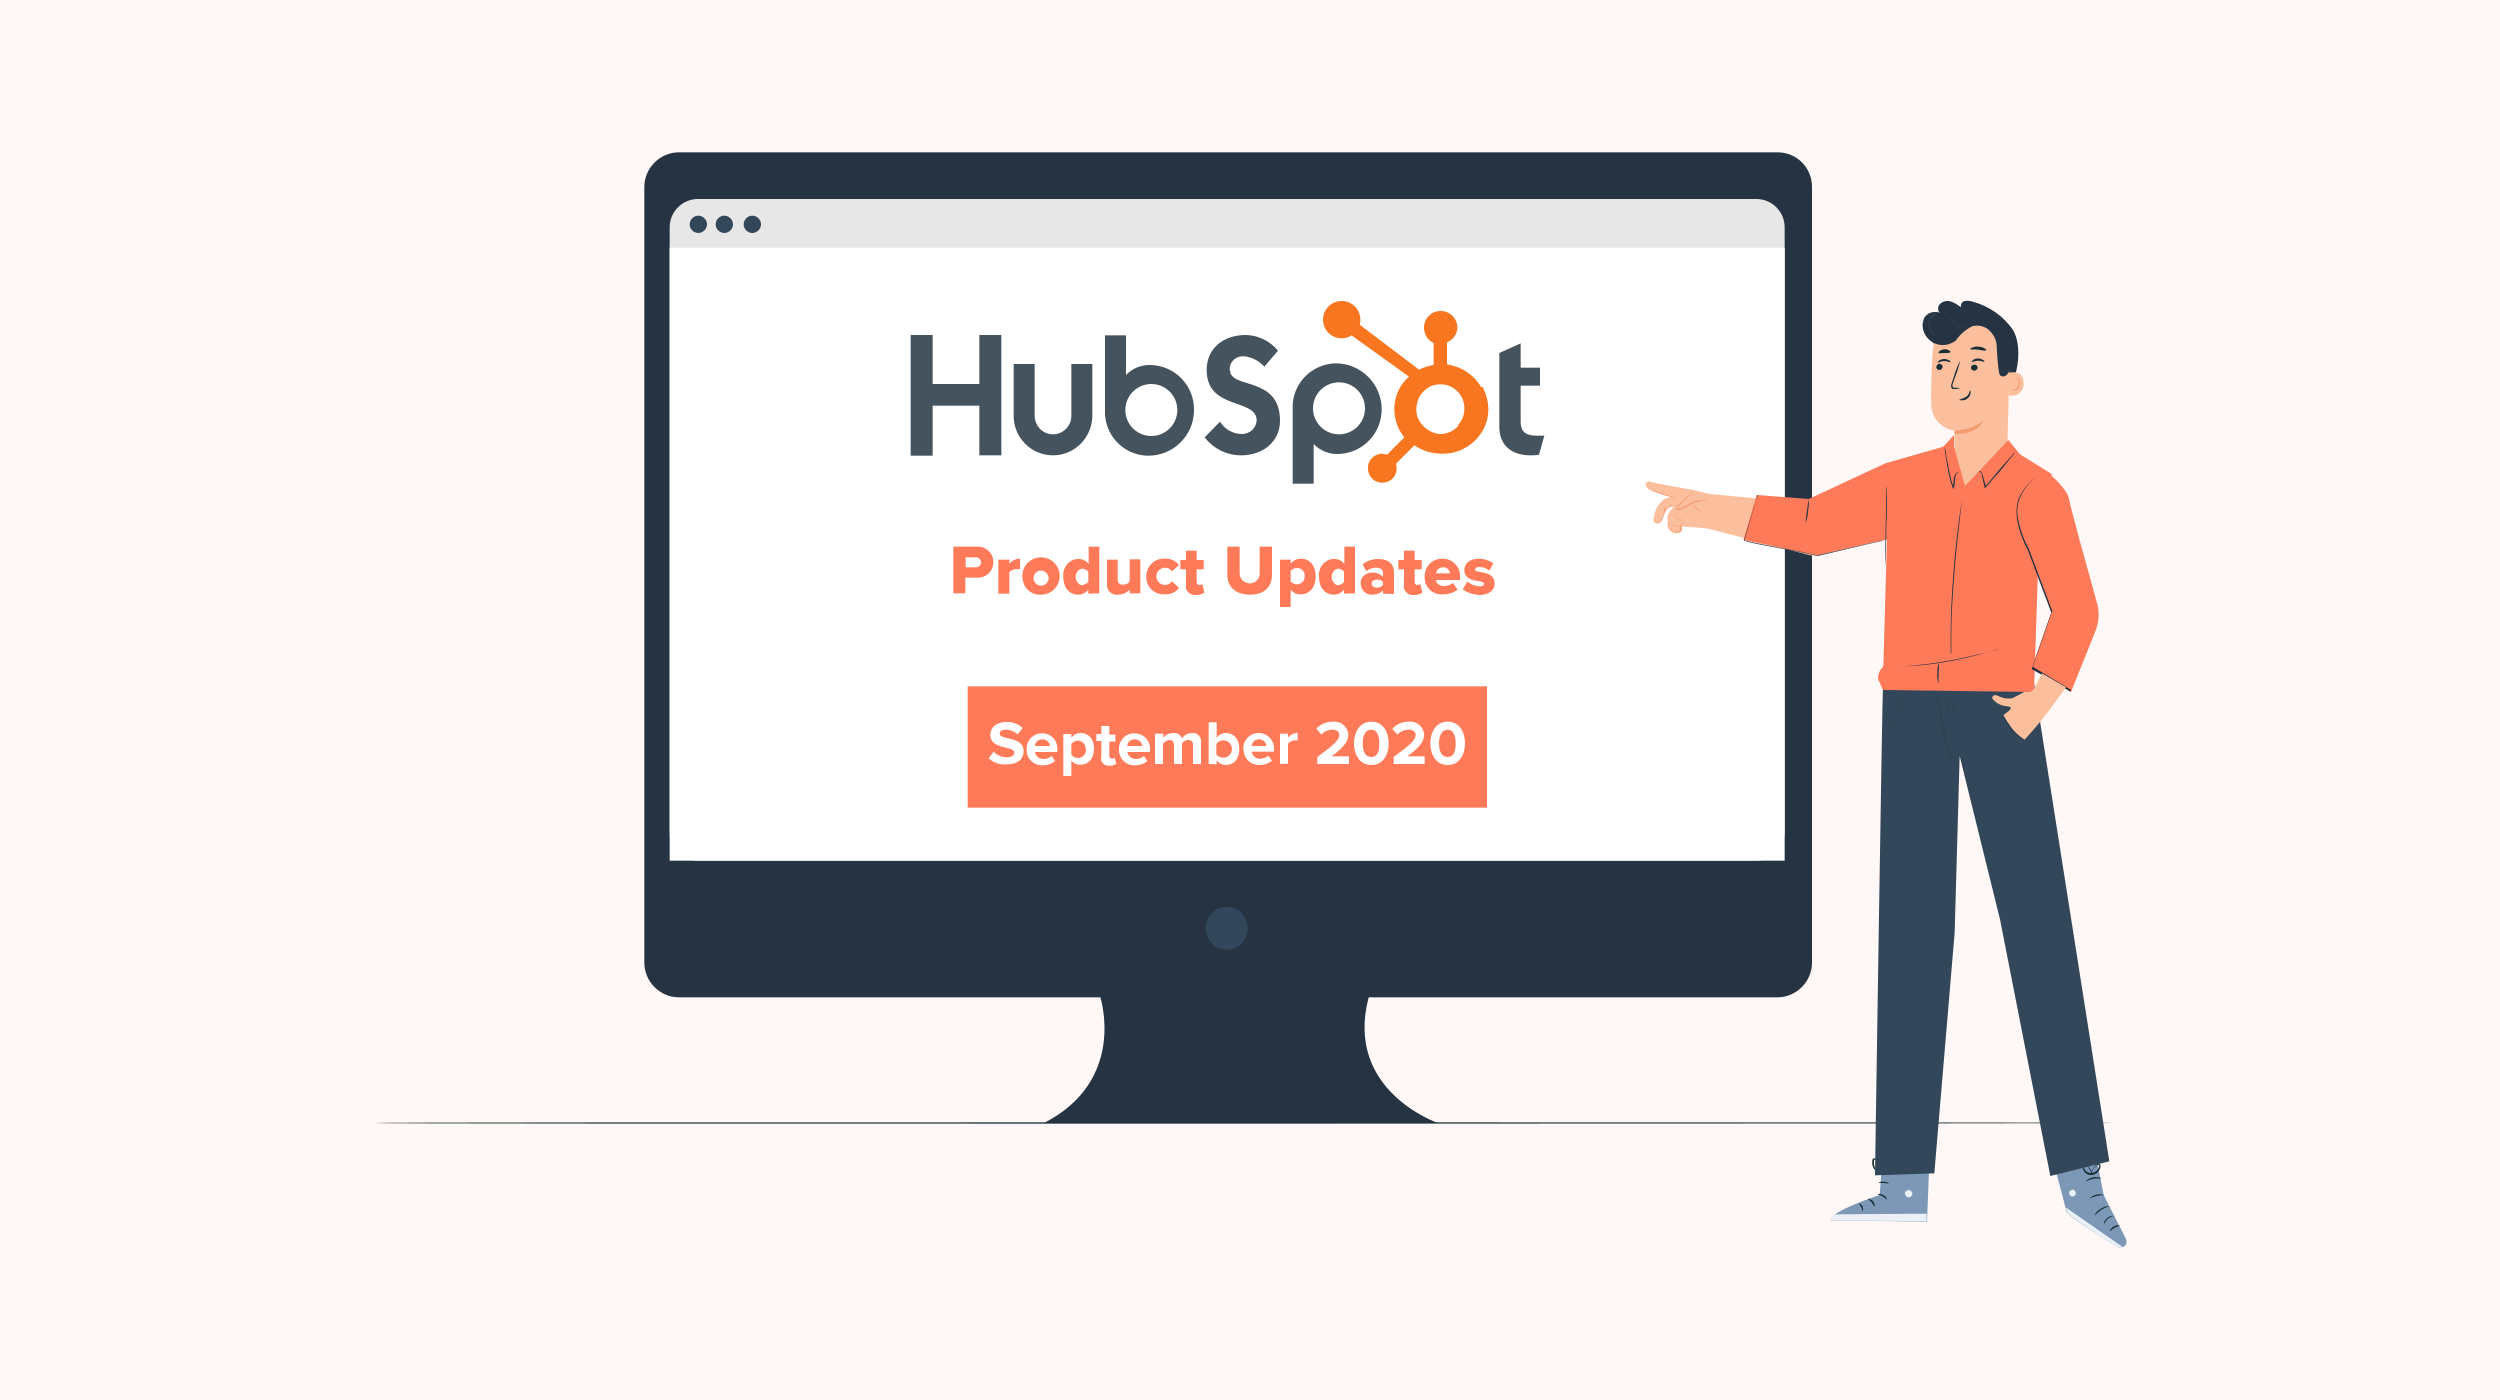 <?xml version="1.0" encoding="utf-8"?>
<!-- Generator: Adobe Illustrator 23.0.1, SVG Export Plug-In . SVG Version: 6.00 Build 0)  -->
<svg version="1.1" id="Layer_1" xmlns="http://www.w3.org/2000/svg" xmlns:xlink="http://www.w3.org/1999/xlink" x="0px" y="0px"
	 viewBox="0 0 750 420" style="enable-background:new 0 0 750 420;" xml:space="preserve">
<style type="text/css">
	.st0{fill:#FFF8F6;}
	.st1{fill:#192E35;}
	.st2{fill:#253342;}
	.st3{fill:#33475B;}
	.st4{fill:#E7E7E7;}
	.st5{fill:#FFFFFF;}
	.st6{fill:#FF7A59;}
	.st7{fill:#45535E;}
	.st8{fill:#F8761F;}
	.st9{fill:#7C98B6;}
	.st10{fill:#EAF0F6;}
	.st11{fill:#FBBF9E;}
	.st12{fill:#F7996E;}
	.st13{fill:#2D3E50;}
</style>
<rect x="0" y="0" class="st0" width="750" height="420"/>
<g>
	<path class="st1" d="M634.8,336.9c0,0.1-104.8,0.2-266.3,0.2s-256.5,0-256.5-0.2s94.9-0.2,256.5-0.2S634.8,336.7,634.8,336.9z"/>
	<path class="st2" d="M533.3,45.7H203.7c-5.7,0-10.4,4.7-10.4,10.4v232.7c0,5.7,4.7,10.4,10.4,10.4h126.4c0,0,8.1,24.9-16.9,37.7
		h118.2c0,0-28.2-9.6-20.8-37.7h122.6c5.7,0,10.4-4.7,10.4-10.4V56C543.6,50.3,539,45.7,533.3,45.7z"/>
	<path class="st3" d="M372.9,274.6c2.2,2.7,1.8,6.7-0.9,8.9c-2.3,1.9-5.7,1.9-8,0c-0.2-0.2-0.4-0.3-0.5-0.6c-2.5-2.5-2.4-6.5,0.1-9
		c2.5-2.5,6.5-2.4,9,0.1l0,0l0,0C372.6,274.2,372.8,274.4,372.9,274.6z"/>
	<path class="st4" d="M209.4,59.7h317.5c4.7,0,8.5,3.8,8.5,8.5v181.5c0,4.7-3.8,8.5-8.5,8.5H209.4c-4.7,0-8.5-3.8-8.5-8.5V68.2
		C200.9,63.5,204.7,59.7,209.4,59.7z"/>
	<rect x="200.9" y="74.3" class="st5" width="334.5" height="183.9"/>
	<path class="st3" d="M228.3,67.3c0,1.4-1.2,2.6-2.6,2.6s-2.6-1.2-2.6-2.6c0-1.4,1.2-2.6,2.6-2.6S228.3,65.9,228.3,67.3z"/>
	<path class="st3" d="M212.1,67.3c0,1.4-1.2,2.6-2.6,2.6s-2.6-1.2-2.6-2.6c0-1.4,1.2-2.6,2.6-2.6S212.1,65.9,212.1,67.3z"/>
	<path class="st3" d="M219.9,67.3c0,1.4-1.2,2.6-2.6,2.6s-2.6-1.2-2.6-2.6c0-1.4,1.2-2.6,2.6-2.6S219.9,65.9,219.9,67.3z"/>
	<rect x="290.3" y="205.9" class="st6" width="155.8" height="36.4"/>
	<path class="st7" d="M273.2,100.5h6.6v14.7h14v-14.7h6.6v36.1h-6.6v-14.9h-14v15h-6.6V100.5z M321.4,124.8c0,3-2.5,5.5-5.5,5.5
		c-3,0-5.4-2.4-5.5-5.5v-15.6h-6.3v15.6c0,6.5,5.3,11.8,11.8,11.8c6.5,0,11.7-5.3,11.8-11.8l0,0v-15.6h-6.3L321.4,124.8
		 M345.2,109.5c-2.8-0.1-5.5,1-7.4,3v-11.9h-6.3v22.2c-0.4,7.3,5.1,13.5,12.4,13.9c0,0,0,0,0,0h0.3c7.6,0.2,13.9-5.9,14-13.5
		c0,0,0,0,0,0l0,0C358.4,115.8,352.6,109.7,345.2,109.5L345.2,109.5z M345.4,130.8c-4.3,0-7.8-3.5-7.8-7.8s3.5-7.8,7.8-7.8
		c4.3,0,7.8,3.5,7.8,7.8S349.7,130.8,345.4,130.8L345.4,130.8L345.4,130.8z M368.9,111.1c-0.2-2.1,1.4-4,3.5-4.2c0,0,0,0,0.1,0
		c0.3,0,0.6,0,0.9,0c2.3,0.3,4.4,1.4,5.9,3.1l4.1-4.8c-2.4-2.9-5.9-4.6-9.6-4.7c-6.8,0-11.8,4-11.8,10.5c0,12.2,15,8.3,15,15.2
		c-0.2,2.3-2.1,4-4.4,4c-2.7,0-5.2-1.4-6.6-3.7l-4.6,4.7c2.6,3.4,6.6,5.4,10.9,5.4c6.5,0,11.7-4,11.7-10.4c0-13.6-15-9.3-15-15.2
		 M400.5,109c-7.3,0.3-13,6.4-12.7,13.6c0,0,0,0,0,0v22.5h6.3v-11.9c1.9,2,4.6,3.1,7.4,3c7.3-0.2,13.1-6.2,13-13.6
		c-0.1-7.6-6.4-13.7-14-13.6c0,0,0,0,0,0l0,0L400.5,109z M401.7,130.3c-4.3,0-7.8-3.5-7.8-7.8s3.5-7.8,7.8-7.8
		c4.3,0,7.8,3.5,7.8,7.8C409.5,126.8,406,130.3,401.7,130.3C401.7,130.3,401.6,130.3,401.7,130.3L401.7,130.3z M461,130.7
		c-3.7,0-4.8-1.6-4.8-4.1v-10.9h5.8v-5.4h-5.8V103l-6.4,2.9v22.2c0,5.7,3.9,8.5,9.3,8.5c0.9,0,1.7,0,2.6-0.2l1.6-5.7L461,130.7"/>
	<path class="st8" d="M444.3,116.1c-1.2-2.1-3-3.8-5-5c-1.6-0.9-3.4-1.5-5.2-1.8v-6.6c1.8-0.7,3.1-2.5,3.1-4.4c0-2.8-2.2-5-5-5
		c-2.8,0-5,2.2-5,5c0,0,0,0,0,0l0,0c0,2,1.1,3.8,2.9,4.6v6.6c-1.5,0.2-3,0.7-4.4,1.4l-17.8-13.5c0.2-0.5,0.2-1,0.2-1.5
		c0-3.1-2.5-5.6-5.6-5.6c-3.1,0-5.6,2.5-5.6,5.6c0,3.1,2.5,5.6,5.6,5.6c1,0,2.1-0.3,3-0.9l1.2,0.9l16,11.5c-0.9,0.8-1.6,1.6-2.3,2.6
		c-1.3,2-2,4.3-2.1,6.7v0.5c0,1.6,0.3,3.3,0.9,4.8c0.5,1.3,1.2,2.5,2.1,3.6l-5.2,5.2c-1.6-0.6-3.3-0.2-4.5,1c-0.8,0.8-1.3,1.9-1.2,3
		c-0.1,2.4,1.8,4.4,4.2,4.4c2.4,0.1,4.4-1.8,4.4-4.2l0,0c0-0.5-0.1-1-0.2-1.5l5.5-5.5c0.8,0.5,1.6,1,2.4,1.3
		c1.8,0.8,3.7,1.2,5.7,1.2h0.4c2.3,0,4.5-0.5,6.5-1.6c2.1-1.1,3.9-2.8,5.2-4.8c1.3-2,2-4.4,2-6.8l0,0c0-2.4-0.6-4.7-1.7-6.8
		L444.3,116.1z M437.6,127.6c-1.3,1.6-3.2,2.5-5.2,2.6h-0.2c-1.1,0-2.2-0.3-3.2-0.9c-1.2-0.6-2.2-1.5-2.9-2.6
		c-0.7-1-1.2-2.2-1.2-3.5v-0.4c0-1.2,0.3-2.4,0.8-3.5c0.6-1.2,1.5-2.2,2.6-2.9c1.1-0.8,2.4-1.1,3.7-1.1l0,0c2.5-0.1,4.8,1.2,6.1,3.2
		c0.7,1,1.1,2.2,1.2,3.5v0.8c0,1.8-0.7,3.4-1.9,4.7L437.6,127.6z"/>
	<path class="st6" d="M286,178.1V164h7c2.6-0.2,4.8,1.7,5,4.3c0.2,2.6-1.7,4.8-4.3,5c-0.2,0-0.5,0-0.7,0h-3.4v4.7H286z M294.3,168.7
		c0-0.8-0.7-1.5-1.5-1.5c-0.1,0-0.1,0-0.2,0h-2.9v3h2.9c0.8,0.1,1.6-0.5,1.7-1.3C294.3,168.8,294.3,168.8,294.3,168.7z"/>
	<path class="st6" d="M299.5,178.1v-10.2h3.3v1.2c0.8-0.9,1.9-1.5,3.2-1.5v3.1c-0.3,0-0.5,0-0.8,0c-0.9,0-1.7,0.3-2.4,0.9v6.5
		L299.5,178.1z"/>
	<path class="st6" d="M306.7,173c-0.1-3.1,2.3-5.7,5.4-5.8s5.7,2.3,5.8,5.4c0.1,3.1-2.3,5.7-5.4,5.8c-0.1,0-0.2,0-0.2,0
		c-2.9,0.2-5.3-2-5.5-4.8C306.7,173.4,306.7,173.2,306.7,173z M314.5,173c-0.2-1.2-1.4-2-2.6-1.8c-1.2,0.2-2,1.4-1.8,2.6
		c0.2,1.1,1.1,1.9,2.2,1.9c1.2,0,2.3-1,2.3-2.3C314.6,173.2,314.6,173.1,314.5,173z"/>
	<path class="st6" d="M326.5,178.1v-1.2c-0.7,0.9-1.9,1.5-3,1.5c-2.6,0-4.5-1.9-4.5-5.4c-0.3-2.6,1.5-5,4.1-5.3c0.2,0,0.3,0,0.5,0
		c1.2,0,2.3,0.5,3,1.5v-5.2h3.2V178L326.5,178.1z M326.5,174.6v-3.1c-0.5-0.6-1.2-0.9-2-0.9c-1.4,0.4-2.1,1.9-1.7,3.3
		c0.3,0.8,0.9,1.5,1.7,1.7C325.2,175.5,326,175.1,326.5,174.6z"/>
	<path class="st6" d="M338.9,178.1v-1.2c-0.9,1-2.2,1.5-3.5,1.5c-1.6,0.2-3.1-0.9-3.3-2.5c0-0.2,0-0.4,0-0.7v-7.3h3.2v5.9
		c0,1.2,0.6,1.6,1.7,1.6c0.8,0,1.5-0.4,1.9-1v-6.6h3.2v10.2H338.9z"/>
	<path class="st6" d="M343.9,173c-0.1-2.9,2.2-5.3,5-5.4c0.2,0,0.4,0,0.6,0c1.6-0.1,3.2,0.6,4.2,1.9l-2.1,1.9
		c-0.8-1.2-2.5-1.4-3.6-0.6c-1.2,0.8-1.4,2.5-0.6,3.6c0.8,1.2,2.5,1.4,3.6,0.6c0.2-0.2,0.4-0.4,0.6-0.6l2.1,2c-1,1.3-2.6,2-4.2,1.9
		c-2.9,0.2-5.4-1.9-5.6-4.8C343.9,173.4,343.9,173.2,343.9,173z"/>
	<path class="st6" d="M355.8,175.4v-4.6h-1.7v-2.8h1.7v-2.8h3.2v2.8h2.1v2.8H359v3.7c-0.1,0.5,0.3,1,0.8,1c0,0,0.1,0,0.1,0
		c0.3,0,0.6-0.1,0.8-0.3l0.6,2.6c-0.7,0.5-1.5,0.7-2.4,0.7c-1.5,0.2-2.9-0.8-3.2-2.3C355.8,175.9,355.8,175.6,355.8,175.4z"/>
	<path class="st6" d="M368.2,172.4V164h3.7v8.3c0.2,1.6,1.6,2.8,3.3,2.7c1.4-0.1,2.6-1.3,2.7-2.7V164h3.7v8.4c0,3.5-2.1,6-6.6,6
		S368.2,175.9,368.2,172.4z"/>
	<path class="st6" d="M387.2,176.9v5.2H384v-14.2h3.2v1.2c0.7-0.9,1.9-1.5,3-1.5c2.6,0,4.5,1.9,4.5,5.3c0,3.4-1.9,5.4-4.5,5.4
		C389.1,178.4,387.9,177.8,387.2,176.9z M391.4,173c0.2-1.2-0.7-2.4-1.9-2.6c-0.1,0-0.2,0-0.4,0c-0.8,0-1.5,0.4-1.9,0.9v3.1
		c0.5,0.6,1.2,0.9,1.9,0.9c1.2,0,2.3-1,2.3-2.3C391.4,173.1,391.4,173,391.4,173z"/>
	<path class="st6" d="M403.2,178.1v-1.2c-0.7,0.9-1.8,1.5-3,1.5c-2.6,0-4.5-1.9-4.5-5.4c-0.3-2.6,1.5-5,4.1-5.3c0.2,0,0.3,0,0.5,0
		c1.2,0,2.3,0.5,3,1.5v-5.2h3.2V178L403.2,178.1z M403.2,174.6v-3.1c-0.5-0.6-1.2-0.9-1.9-0.9c-1.4,0.4-2.1,1.9-1.7,3.3
		c0.3,0.8,0.9,1.5,1.7,1.7C402.1,175.5,402.8,175.1,403.2,174.6z"/>
	<path class="st6" d="M414.9,178.1v-1c-0.8,0.9-2,1.3-3.2,1.3c-1.9,0.1-3.4-1.4-3.5-3.2c0,0,0-0.1,0-0.1c-0.1-1.8,1.3-3.2,3.1-3.3
		c0.1,0,0.3,0,0.4,0c1.2-0.1,2.3,0.4,3.2,1.2v-1.2c0-0.9-0.8-1.5-2.1-1.5c-1.1,0-2.1,0.4-2.9,1.1l-1.1-2.1c1.3-1.1,3-1.6,4.6-1.6
		c2.4,0,4.8,0.9,4.8,4.1v6.4L414.9,178.1z M414.9,175.5v-0.9c-0.5-0.5-1.1-0.8-1.8-0.7c-0.9,0-1.6,0.4-1.6,1.2
		c0,0.8,0.8,1.2,1.6,1.2C413.8,176.3,414.4,176,414.9,175.5L414.9,175.5z"/>
	<path class="st6" d="M421.2,175.4v-4.6h-1.7v-2.8h1.7v-2.8h3.2v2.8h2.1v2.8h-2.1v3.7c-0.1,0.5,0.3,1,0.8,1c0,0,0.1,0,0.1,0
		c0.3,0,0.6-0.1,0.8-0.3l0.6,2.6c-0.7,0.5-1.6,0.7-2.4,0.7c-1.5,0.2-2.9-0.8-3.2-2.3C421.2,175.9,421.2,175.6,421.2,175.4z"/>
	<path class="st6" d="M427.4,173c-0.1-2.9,2.2-5.3,5-5.4c0.1,0,0.3,0,0.4,0c2.9,0,5.2,2.3,5.2,5.2c0,0.2,0,0.3,0,0.5v0.7h-7.3
		c0.3,1.2,1.4,1.9,2.6,1.8c0.9,0,1.8-0.3,2.6-0.9l1.4,2c-1.2,0.9-2.7,1.4-4.3,1.4c-2.9,0.3-5.4-1.8-5.6-4.7
		C427.4,173.4,427.4,173.2,427.4,173z M432.9,170.2c-1,0-2,0.7-2.1,1.8h4.2C434.9,170.9,433.9,170.1,432.9,170.2z"/>
	<path class="st6" d="M438.8,176.8l1.4-2.3c1,0.8,2.3,1.3,3.6,1.4c1,0,1.4-0.3,1.4-0.8c0-1.3-5.9,0-5.9-4.1c0-1.8,1.5-3.4,4.4-3.4
		c1.5,0,3,0.5,4.3,1.4l-1.2,2.2c-0.8-0.7-1.9-1.1-3-1.1c-0.8,0-1.3,0.3-1.3,0.8c0,1.2,5.9,0,5.9,4.2c0,1.9-1.7,3.4-4.6,3.4
		C441.9,178.4,440.2,177.8,438.8,176.8z"/>
	<path class="st5" d="M296.6,227.5l1.5-2c1,1.1,2.5,1.7,4,1.7c1.5,0,2.2-0.7,2.2-1.4c0-2.2-7.2-0.7-7.2-5.4c0-2.1,1.8-3.8,4.8-3.8
		c1.8-0.1,3.5,0.6,4.9,1.8l-1.5,1.9c-1-0.9-2.3-1.4-3.6-1.4c-1.1,0-1.8,0.5-1.8,1.2c0,2,7.2,0.7,7.2,5.2c0,2.3-1.6,4-5,4
		C299.9,229.5,298,228.8,296.6,227.5z"/>
	<path class="st5" d="M308,224.7c-0.1-2.5,1.9-4.7,4.5-4.7c0.1,0,0.2,0,0.2,0c2.5,0,4.5,2,4.5,4.5c0,0.2,0,0.3,0,0.5v0.6h-6.7
		c0.2,1.3,1.3,2.2,2.6,2.1c0.9,0,1.7-0.3,2.4-0.9l1,1.5c-1,0.9-2.4,1.3-3.7,1.3c-2.5,0.1-4.7-1.8-4.8-4.3
		C308,225,308,224.9,308,224.7z M312.7,221.8c-1.2,0-2.2,0.8-2.2,2h4.5C314.9,222.7,313.9,221.8,312.7,221.8z"/>
	<path class="st5" d="M321.4,228.2v4.6H319v-12.6h2.4v1.1c0.7-0.9,1.7-1.4,2.8-1.4c2.3,0,4,1.7,4,4.7s-1.7,4.8-4,4.8
		C323.1,229.5,322.1,229,321.4,228.2z M325.7,224.8c0.1-1.3-0.8-2.4-2.1-2.6c-0.1,0-0.1,0-0.2,0c-0.8,0-1.5,0.4-2,1v3.2
		c0.5,0.6,1.2,1,2,1c1.3,0,2.3-1,2.4-2.3c0-0.2,0-0.3,0-0.5L325.7,224.8z"/>
	<path class="st5" d="M330.4,227v-4.7h-1.5v-2.1h1.5v-2.4h2.4v2.6h1.8v2.1h-1.8v4.1c0,0.6,0.3,1,0.8,1c0.3,0,0.6-0.1,0.8-0.3
		l0.5,1.8c-0.6,0.4-1.3,0.7-2,0.6c-1.2,0.2-2.4-0.6-2.6-1.9C330.3,227.5,330.3,227.2,330.4,227z"/>
	<path class="st5" d="M335.7,224.7c-0.1-2.5,1.9-4.7,4.5-4.7c0.1,0,0.2,0,0.2,0c2.5,0,4.6,2,4.6,4.5c0,0.2,0,0.3,0,0.5v0.6h-6.8
		c0.2,1.2,1.3,2.1,2.6,2.1c0.9,0,1.7-0.3,2.4-0.9l1,1.5c-1,0.9-2.4,1.3-3.7,1.3c-2.6,0.1-4.7-1.9-4.8-4.4
		C335.7,225,335.7,224.8,335.7,224.7z M340.4,221.8c-1.2,0-2.2,0.8-2.2,2h4.5C342.6,222.7,341.6,221.8,340.4,221.8
		C340.4,221.8,340.4,221.8,340.4,221.8z"/>
	<path class="st5" d="M357.9,229.2v-5.7c0-0.9-0.4-1.5-1.4-1.5c-0.8,0-1.5,0.4-1.9,1.1v6.1h-2.4v-5.7c0-0.9-0.4-1.5-1.4-1.5
		c-0.7,0.1-1.4,0.5-1.9,1.1v6.1h-2.4v-9.1h2.5v1.2c0.7-0.9,1.8-1.4,3-1.4c1.1-0.1,2.2,0.5,2.6,1.6c0.7-1,1.9-1.6,3.1-1.6
		c1.3-0.1,2.5,0.9,2.6,2.2c0,0.1,0,0.3,0,0.4v6.7H357.9z"/>
	<path class="st5" d="M362.6,229.2v-12.5h2.4v4.6c0.7-0.9,1.7-1.4,2.8-1.4c2.3,0,4,1.8,4,4.8c0,3-1.7,4.8-4,4.8
		c-1.1,0-2.1-0.5-2.8-1.4v1.2L362.6,229.2z M367,227.3c1.4,0,2.6-1.2,2.6-2.6s-1.2-2.6-2.6-2.6c-0.8,0-1.6,0.4-2.1,1.1v3.2
		C365.5,227,366.3,227.3,367,227.3L367,227.3z"/>
	<path class="st5" d="M373,224.7c-0.1-2.6,1.9-4.7,4.4-4.8c2.6-0.1,4.7,1.9,4.8,4.4c0,0.2,0,0.4,0,0.6v0.6h-6.7
		c0.2,1.3,1.3,2.2,2.6,2.1c0.9,0,1.7-0.3,2.4-0.9l1.1,1.5c-1.1,0.9-2.4,1.3-3.7,1.3c-2.5,0.1-4.7-1.8-4.8-4.3
		C373,225,373,224.9,373,224.7z M377.7,221.8c-1.2,0-2.1,0.8-2.2,2h4.4C379.9,222.7,378.9,221.8,377.7,221.8
		C377.7,221.8,377.7,221.8,377.7,221.8L377.7,221.8z"/>
	<path class="st5" d="M384,229.2v-9.1h2.4v1.2c0.7-0.9,1.8-1.4,2.9-1.5v2.3h-0.7c-0.9,0-1.7,0.4-2.2,1v6L384,229.2z"/>
	<path class="st5" d="M395.2,229.2v-2.1c5.2-3.8,6.6-5.2,6.6-6.6c0-1.1-1-1.6-2-1.6c-1.3,0-2.5,0.5-3.4,1.5l-1.5-1.8
		c1.2-1.3,3-2.1,4.8-2.1c2.3-0.3,4.5,1.3,4.8,3.7c0,0.1,0,0.2,0,0.3c0,2.1-1.8,4-5,6.4h5.2v2.3L395.2,229.2z"/>
	<path class="st5" d="M406.2,223c0-3.2,1.6-6.5,5.2-6.5c3.6,0,5.2,3.2,5.2,6.5s-1.6,6.5-5.2,6.5C407.8,229.5,406.2,226.2,406.2,223z
		 M413.8,223c0-2.3-0.7-4.1-2.4-4.1c-1.8,0-2.6,1.8-2.6,4.1c0,2.3,0.7,4.1,2.6,4.1S413.8,225.3,413.8,223z"/>
	<path class="st5" d="M418.1,229.2v-2.1c5.2-3.8,6.6-5.2,6.6-6.6c0-1.1-1-1.6-2-1.6c-1.3,0-2.6,0.5-3.5,1.5l-1.5-1.8
		c1.2-1.3,3-2.1,4.8-2.1c2.3-0.3,4.4,1.3,4.7,3.6c0,0.1,0,0.2,0,0.4c0,2.1-1.7,4-5,6.4h5.2v2.3L418.1,229.2z"/>
	<path class="st5" d="M429.1,223c0-3.2,1.6-6.5,5.2-6.5s5.2,3.2,5.2,6.5s-1.6,6.5-5.2,6.5S429.1,226.2,429.1,223z M436.7,223
		c0-2.3-0.7-4.1-2.4-4.1s-2.6,1.8-2.6,4.1c0,2.3,0.7,4.1,2.6,4.1S436.7,225.3,436.7,223z"/>
	<path class="st9" d="M565.1,343.5l-1.2,15c0,0-14.8,4.8-14.8,7.6l29,0.4l0.9-22.9L565.1,343.5z"/>
	<path class="st10" d="M572.8,357c0.6,0.2,1,0.7,0.9,1.3c-0.1,0.6-0.7,1-1.3,0.9c-0.6-0.2-1-0.8-0.9-1.4c0.2-0.6,0.8-0.9,1.5-0.8"/>
	<path class="st10" d="M578,366.4v-2.3l-27.5,0.2c0,0-1.6,0.9-1.5,1.8L578,366.4z"/>
	<path class="st1" d="M563.4,358.3c0,0.2,0.7,0.2,1.4,0.6c0.7,0.4,1.1,1,1.2,1s0-0.9-1-1.4S563.4,358.2,563.4,358.3z"/>
	<path class="st1" d="M560.4,359.7c0,0.2,0.6,0.4,1.1,1c0.5,0.6,0.6,1.2,0.8,1.2s0.2-0.8-0.4-1.5
		C561.2,359.6,560.4,359.6,560.4,359.7z"/>
	<path class="st1" d="M558.8,363.4c0.2-0.5,0.2-1,0-1.4c-0.3-0.8-1.1-1.1-1.1-0.9s0.4,0.5,0.7,1.1S558.7,363.4,558.8,363.4z"/>
	<path class="st1" d="M563.6,354.9h1.5c0.8,0,1.4,0.3,1.5,0.2c0.1-0.1-0.5-0.6-1.5-0.6C564.1,354.4,563.5,354.8,563.6,354.9z"/>
	<path class="st1" d="M563.4,351.9c0.5,0.1,1,0.1,1.5,0c0.5-0.1,1-0.3,1.5-0.5l0.8-0.5c0.2-0.1,0.3-0.2,0.4-0.4
		c0.2-0.2,0.2-0.5,0-0.8c-0.1-0.2-0.4-0.3-0.6-0.3h-0.5c-0.8,0.2-1.6,0.6-2.2,1.2C563.6,351.4,563.4,351.9,563.4,351.9
		c0.1,0.1,0.4-0.3,1-0.9c0.4-0.3,0.8-0.6,1.3-0.8c0.3-0.1,0.5-0.2,0.8-0.3h0.7c0,0,0,0,0,0.2c-0.1,0.1-0.2,0.2-0.3,0.3
		c-0.2,0.2-0.5,0.3-0.8,0.5c-0.4,0.2-0.9,0.4-1.4,0.6C564.3,351.6,563.9,351.7,563.4,351.9z"/>
	<path class="st1" d="M563.6,352.1c0.2-0.4,0.4-0.9,0.4-1.4c0-0.5-0.1-1.1-0.3-1.6c-0.1-0.3-0.2-0.6-0.4-0.9c-0.2-0.4-0.5-0.6-1-0.7
		c-0.3,0-0.5,0.2-0.6,0.4c0,0.2,0,0.4,0,0.5c-0.1,0.3-0.1,0.6,0,1c0.1,0.5,0.3,1.1,0.7,1.5c0.6,0.7,1.2,0.9,1.2,0.8
		c-0.3-0.3-0.7-0.7-0.9-1c-0.3-0.4-0.4-0.9-0.5-1.4c-0.1-0.3-0.1-0.6,0-0.9c0-0.3,0-0.5,0.3-0.5c0.2,0.1,0.4,0.3,0.5,0.5
		c0.2,0.2,0.3,0.5,0.4,0.8c0.2,0.5,0.3,1,0.3,1.5C563.7,351.2,563.6,351.6,563.6,352.1z"/>
	<path class="st9" d="M627.7,341l3.4,17.5l6.6,13c0.5,0.9,0.3,2-0.6,2.5c0,0-0.1,0-0.1,0.1h-0.2l0,0c-0.5,0.2-1.2,0.2-1.7-0.1
		c-3.2-2-15-9.3-15.2-10.6c-0.2-1.3-4.8-18.2-4.8-18.2L627.7,341z"/>
	<path class="st10" d="M636.8,374.1l-17.1-11.9l0.2,0.7c0.1,0.6,0.5,1.2,1,1.6c4.6,3.4,9.3,6.6,14.2,9.5
		C635.6,374.3,636.3,374.4,636.8,374.1z"/>
	<path class="st10" d="M622.1,357c0.5,0.2,0.8,0.8,0.6,1.3c-0.2,0.5-0.8,0.8-1.3,0.6c-0.5-0.2-0.8-0.9-0.6-1.4
		c0.3-0.5,0.9-0.7,1.5-0.5"/>
	<path class="st1" d="M631.2,367.3c0.3-0.7,0.7-1.2,1.2-1.7c0.6-0.4,1.2-0.7,1.9-0.8c-0.2-0.1-0.4-0.1-0.6,0c-0.6,0-1.1,0.3-1.5,0.6
		c-0.4,0.3-0.8,0.8-1,1.3C631.2,367,631.2,367.1,631.2,367.3z"/>
	<path class="st1" d="M633,369.4c0.4-0.4,0.9-0.8,1.4-1.1c0.5-0.2,1.1-0.4,1.6-0.6c-0.6-0.2-1.3-0.1-1.8,0.2
		C633.2,368.4,632.8,369.4,633,369.4z"/>
	<path class="st1" d="M628.3,364.8c0.6-0.7,1.3-1.3,2-1.8c0.8-0.5,1.7-0.9,2.6-1.2c-0.9,0-1.9,0.3-2.6,0.8
		C629.3,363.1,628.6,363.9,628.3,364.8z"/>
	<path class="st1" d="M626.8,359.6c0.7-0.4,1.4-0.6,2.2-0.8c1.2-0.3,2.3-0.2,2.3-0.3C629.7,358,627.9,358.4,626.8,359.6L626.8,359.6
		z"/>
	<path class="st1" d="M625.7,354.5c0.7-0.4,1.5-0.7,2.3-0.9c0.8-0.1,1.6-0.1,2.4,0c-0.2-0.2-0.4-0.3-0.7-0.4c-0.6-0.1-1.2-0.1-1.8,0
		c-0.6,0.1-1.2,0.4-1.7,0.8C625.8,354.2,625.6,354.5,625.7,354.5z"/>
	<path class="st1" d="M627.7,352.6c0.1-0.2,0.1-0.5,0-0.7c-0.2-0.6-0.5-1.1-0.9-1.6c-0.3-0.4-0.7-0.6-1.1-0.8
		c-0.3-0.1-0.6,0.1-0.8,0.3c-0.1,0.3-0.1,0.6,0,0.9c0.3,1.1,1.4,1.9,2.6,1.8c1.2-0.1,2.3-1,2.6-2.2c0.1-0.3,0.1-0.6,0-0.9
		c-0.2-0.2-0.5-0.3-0.8-0.2c-0.4,0.2-0.8,0.5-1,0.9c-0.4,0.5-0.7,1-0.9,1.6c-0.2,0.4-0.2,0.6-0.2,0.6c0.3-0.8,0.7-1.5,1.2-2.1
		c0.2-0.3,0.6-0.6,0.9-0.7c0.2-0.1,0.4,0,0.4,0.1c0.1,0.2,0.1,0.4,0,0.5c-0.3,1-1.2,1.7-2.2,1.8c-1,0.1-2-0.5-2.3-1.5
		c-0.1-0.2-0.1-0.4,0-0.6c0.1-0.2,0.2-0.2,0.4-0.2c0.4,0.1,0.7,0.3,0.9,0.6C627.1,351.1,627.5,351.8,627.7,352.6z"/>
	<path class="st3" d="M564.9,205.7c-0.2,0-2.4,146.9-2.4,146.9l17.8-0.6l6.1-72.2l1.5-53l12.1,49l15.1,77l17.7-4.4l-22.6-143.5
		l-21.2-4.1L564.9,205.7z"/>
	<path class="st2" d="M603.6,114.9c2.1-4.2,2.8-11.7,0.3-15.9c-2.9-4.2-7.2-7.2-12.1-8.5c-0.8-0.3-1.6-0.3-2.4-0.2
		c-0.8,0.2-1.3,1-1.1,1.9c-0.9-0.7-1.8-1.3-2.9-1.7c-1.1-0.4-2.3-0.2-3.2,0.5c-0.9,0.7-1,2-0.3,2.9l0,0c-1.8-0.8-4,0-4.8,1.8
		c0,0,0,0,0,0.1c-0.3,0.8-0.3,1.8,0,2.6c0.5,1.4,1.4,2.6,2.4,3.7c0.8,0.9,1.1,2.1,0.8,3.2"/>
	<path class="st11" d="M586,149.5c0-2,0.4-20.2,0.4-20.3c-3.8-0.5-6.8-3.6-7-7.5c-0.2-3.3,0-10,0.4-16c0.3-6.5,5.6-11.7,12.1-11.9
		h0.6c7,0.2,10.8,6.2,10.4,13.2l-1,39"/>
	<path class="st12" d="M586.4,129.2c3.1-0.1,6.1-1.1,8.7-2.9c0,0-2,4.2-8.8,3.8L586.4,129.2z"/>
	<path class="st1" d="M580.9,110.1c0,0.5,0.4,0.9,0.9,0.9l0,0c0.5,0,0.9-0.4,1-0.9c0,0,0,0,0,0l0,0c0-0.5-0.4-0.9-1-1
		C581.3,109.2,580.9,109.7,580.9,110.1C580.9,110.2,580.9,110.2,580.9,110.1L580.9,110.1z"/>
	<path class="st1" d="M581.3,108.8c0.1,0.1,0.8-0.4,1.9-0.5c1,0,1.8,0.5,1.9,0.3c0.1-0.1,0-0.3-0.4-0.5c-0.5-0.3-1-0.4-1.5-0.4
		c-0.5,0-1.1,0.2-1.5,0.5C581.4,108.6,581.3,108.7,581.3,108.8z"/>
	<path class="st1" d="M591.3,110.3c0,0.5,0.4,0.9,1,0.9c0.5,0,0.9-0.4,1-0.9c0,0,0,0,0,0l0,0c0-0.5-0.4-0.9-1-0.9
		C591.7,109.4,591.3,109.8,591.3,110.3C591.3,110.3,591.3,110.3,591.3,110.3z"/>
	<path class="st1" d="M591.5,108.7c0.6-0.3,1.2-0.4,1.9-0.5c1,0,1.8,0.5,1.9,0.3c0.1-0.1,0-0.3-0.4-0.5c-0.9-0.6-2.1-0.6-3,0
		C591.5,108.5,591.4,108.7,591.5,108.7z"/>
	<path class="st1" d="M588,116.5c-0.5-0.2-1.1-0.2-1.7-0.2c-0.3,0-0.5,0-0.5-0.3c-0.1-0.3-0.1-0.5,0-0.8l0.7-2
		c0.7-1.7,1.2-3.4,1.6-5.2c-0.8,1.7-1.5,3.4-2,5.2c-0.2,0.7-0.5,1.4-0.7,2.1c-0.1,0.3-0.1,0.7,0,1c0.1,0.2,0.2,0.3,0.4,0.4h0.5
		C586.9,116.7,587.5,116.6,588,116.5z"/>
	<path class="st1" d="M591,117.1c-0.2,0,0,1.1-1.1,1.9c-0.7,0.4-1.4,0.7-2.1,0.9c0,0.2,0.3,0.2,0.8,0.2c0.7,0,1.3-0.2,1.8-0.7
		c0.5-0.4,0.7-1,0.8-1.6C591.2,117.4,591.1,117.1,591,117.1z"/>
	<path class="st1" d="M591.1,104.7c0,0.3,1.1,0,2.3,0.2c1.2,0.2,2.2,0.4,2.4,0.2c0.2-0.3,0-0.4-0.5-0.6c-0.5-0.3-1.1-0.5-1.8-0.5
		c-0.6-0.1-1.2,0-1.8,0.3C591.3,104.3,591.1,104.6,591.1,104.7z"/>
	<path class="st1" d="M581.6,105.9c0.2,0.2,0.9,0,1.8,0c0.6,0.1,1.2,0,1.7-0.2c0.2-0.2,0-0.3-0.4-0.6c-0.4-0.2-0.9-0.4-1.4-0.3
		c-0.5,0-1,0.2-1.4,0.5C581.6,105.5,581.5,105.7,581.6,105.9z"/>
	<path class="st11" d="M602.5,111.9c0,0,4.6-1.5,4.6,3.1c0.1,1.9-1.3,3.6-3.2,3.7c0,0,0,0,0,0c-0.5,0-1,0-1.4-0.2
		C602.5,118.4,602.5,111.9,602.5,111.9z"/>
	<path class="st12" d="M603.9,116.8h0.2c0.2,0.1,0.4,0.1,0.6,0c0.6-0.4,0.9-1.1,0.9-1.8c0-0.4,0-0.8-0.2-1.2
		c-0.2-0.3-0.4-0.6-0.6-0.6c-0.2-0.1-0.4,0-0.5,0.2l0,0c0-0.1,0.1-0.2,0.2-0.3c0.1-0.1,0.3-0.1,0.4,0c0.4,0.1,0.7,0.3,0.8,0.7
		c0.2,0.4,0.3,0.9,0.3,1.3c0,0.8-0.4,1.6-1.2,2c-0.2,0.1-0.5,0.1-0.7,0C604,117.1,603.9,116.9,603.9,116.8z"/>
	<path class="st2" d="M576.8,96.9c-0.3,3.4,2.2,6.3,5.6,6.6c1.6,0.1,3.2-0.4,4.4-1.4c1.2-1.8,2.9-3.2,4.8-4.2
		c1.4-0.4,2.8-0.2,4.1,0.4l0,0c1.8,1.1,3.1,3,3.3,5.2c0.1,2.8,0.3,5.5,0.7,8.3c0.1,0.4,0.3,0.8,0.6,1c0.6,0.3,1.4,0.1,1.8-0.4
		c0.7-0.9,1.1-1.9,1.2-3c0.4-2.5,0.3-5-0.3-7.5c-0.6-2.4-1.9-4.7-3.7-6.4c-2.4-2.1-5.5-3.2-8.7-3c-3.1,0.2-6.2,1.4-8.6,3.4
		c-1.1,0.9-2,2-2.6,3.4"/>
	<path class="st13" d="M581.7,93.6c-0.2-0.1-0.4-0.1-0.6,0c-0.6,0.1-1.1,0.4-1.5,0.8c-0.6,0.6-1,1.5-1.1,2.3c-0.1,1.1,0.2,2.2,0.9,3
		c0.7,0.9,1.6,1.5,2.6,1.9c0.8,0.3,1.7,0.5,2.6,0.6c0.6,0.1,1.1,0.1,1.7,0c0.2,0,0.4,0,0.6,0h-2.3c-0.8-0.1-1.6-0.3-2.4-0.6
		c-0.9-0.4-1.7-1-2.3-1.8c-0.6-0.8-0.9-1.8-0.8-2.8c0.1-0.8,0.4-1.6,1-2.2c0.4-0.4,0.9-0.7,1.4-0.9
		C581.4,93.8,581.5,93.7,581.7,93.6z"/>
	<path class="st13" d="M584.8,91.5h-0.4c-0.4,0.2-0.6,0.6-0.7,1c-0.1,0.6,0,1.2,0.4,1.8c0.3,0.6,0.8,1.2,1.2,1.8
		c0.9,1,2,1.7,3.3,2.1c0.5,0.2,1,0.3,1.6,0.3c-0.5-0.1-1-0.3-1.5-0.5c-1.2-0.5-2.3-1.2-3.2-2.1c-0.5-0.5-0.9-1.1-1.2-1.7
		c-0.3-0.5-0.4-1-0.4-1.6c0.1-0.4,0.3-0.7,0.5-0.9L584.8,91.5z"/>
	<path class="st11" d="M544.7,151.2l-31.7-3l-5-1.2c0,0-11.5-2-12.5-2.4s-1.7,0-1.8,0.6c-0.1,0.6,0.5,1.5,1.6,1.9l6.2,1.9
		c-0.7,0.2-1.3,0.4-1.9,0.6c-1.6,1-2.8,2.6-3.2,4.4c-0.6,2.1-0.5,2.6,0.3,3c0.3,0.1,0.7,0,0.9-0.2c0.4-0.3,0.8-0.7,0.9-1.2
		c1-3.4,3-3.7,3-3.7l0.7,0.2c0,0-2.1,1.6-2,3.4c0,0.3,0.1,0.5,0.2,0.8c-0.5,1.3,0.1,2.8,1.4,3.4c0.6,0.2,1.2,0.3,1.8,0.1
		c0.5,0,0.9-0.4,1-0.8c0-0.2-0.1-0.5-0.2-0.7v-0.4l1.9,0.2c0,0,4.3,0.2,6.2,0.5l29.8,7.8c4.1,1.1,8.3-1.3,9.4-5.3
		c0-0.1,0-0.2,0.1-0.2l0,0l0,0c1-4.1-1.5-8.2-5.6-9.2c0,0,0,0,0,0C545.6,151.3,545.2,151.2,544.7,151.2z"/>
	<path class="st11" d="M512.3,149c-0.1,0.7-0.6,1.2-1.3,1.3c-0.7,0-1.3,0.1-2,0.2c-1.9,0.3-3.4,2.2-5.4,2.4c-0.3,0-0.6,0-0.7-0.3
		c-0.1-0.3,0-0.5,0.3-0.6l4.8-4.5"/>
	<path class="st12" d="M508,147.5c0,0-0.2,0-0.6,0.4c-0.4,0.5-0.9,0.9-1.4,1.3c-0.6,0.6-1.4,1.2-2.1,1.9l-0.6,0.6
		c-0.3,0.2-0.5,0.5-0.5,0.8c0,0.2,0.1,0.4,0.3,0.5h0.5l0.9-0.2c1.1-0.5,2.1-1.1,3.1-1.7c0.4-0.3,0.9-0.4,1.4-0.5l1.3-0.2
		c0.7,0,1.3-0.3,1.8-0.8c0.3-0.4,0.2-0.7,0.2-0.7c-0.1,0.2-0.2,0.4-0.3,0.6c-0.4,0.4-1,0.7-1.7,0.7H509c-0.5,0.1-1,0.3-1.5,0.5
		c-1,0.6-2,1.2-3.1,1.7c-0.3,0.1-0.5,0.2-0.8,0.2c-0.3,0-0.5,0-0.5-0.2c0-0.2,0.2-0.4,0.4-0.5l0.6-0.6l2.1-2l1.4-1.4L508,147.5z"/>
	<path class="st12" d="M502.2,152c-0.4-0.1-0.8-0.1-1.2,0c-0.4,0.1-0.8,0.4-1,0.8c-0.3,0.5-0.6,1-0.7,1.5c-0.2,0.6-0.4,1.1-0.6,1.6
		c-0.2,0.4-0.6,0.8-1,1c-0.3,0.1-0.7,0.1-1,0c-0.1,0-0.3-0.1-0.3-0.2l0.3,0.1c0.3,0.1,0.6,0.1,0.8,0c0.4-0.3,0.7-0.6,0.9-1
		c0.3-0.5,0.5-1,0.6-1.6c0.2-0.6,0.4-1.1,0.8-1.6c0.5-0.7,1.3-1,2.1-0.8C502.1,151.9,502.2,152,502.2,152z"/>
	<path class="st12" d="M494.9,146.9c0.4,0.1,0.8,0.2,1.2,0.3l2.8,0.9l2.8,0.9c0.4,0.1,0.8,0.2,1.1,0.4c-0.4,0-0.8-0.1-1.2-0.2
		c-0.7-0.2-1.7-0.4-2.8-0.8c-1.1-0.4-2.1-0.7-2.8-1C495.6,147.2,495.2,147.1,494.9,146.9z"/>
	<path class="st12" d="M503,153.7l-0.2,0.3c-0.2,0.2-0.3,0.6-0.3,0.9c0,0.2,0.2,0.4,0.4,0.5c0.2,0.1,0.5,0.2,0.8,0.2
		c0.3,0,0.6,0.2,0.9,0.4c0.2,0.3,0.3,0.7,0.2,1c-0.1,0.3-0.4,0.6-0.7,0.8c-0.3,0.1-0.6,0.2-0.9,0.2c-0.5-0.1-1-0.3-1.5-0.5
		c-0.3-0.2-0.6-0.4-0.9-0.6l-0.2-0.3l0.3,0.3c0.3,0.2,0.6,0.4,0.9,0.5c0.5,0.2,1,0.3,1.5,0.4c0.6,0.1,1.1-0.3,1.4-0.8
		c0.1-0.3,0-0.6-0.1-0.8c-0.2-0.2-0.4-0.3-0.7-0.4c-0.3,0-0.5-0.1-0.8-0.2c-0.3-0.1-0.5-0.3-0.5-0.6c0-0.4,0.1-0.7,0.4-1
		C502.8,153.9,502.9,153.8,503,153.7z"/>
	<path class="st12" d="M503.9,157.6c0.1,0,0.2,0.1,0.3,0.1c0.3,0.2,0.4,0.5,0.4,0.9c0,0.5-0.3,0.9-0.8,1.1c-0.5,0.2-1.2,0.2-1.7,0
		c-0.5-0.2-1-0.5-1.4-1c-0.3-0.4-0.4-0.8-0.5-1.3c-0.1-0.3-0.1-0.6,0-0.9v-0.3c-0.1,0.4-0.1,0.8,0,1.2c0.1,0.4,0.3,0.8,0.5,1.2
		c0.3,0.4,0.8,0.7,1.3,0.9c0.5,0.2,1,0.2,1.5,0c0.4-0.2,0.7-0.5,0.7-1c0-0.3-0.1-0.6-0.3-0.8C504,157.7,503.9,157.6,503.9,157.6z"/>
	<path class="st12" d="M509,154.8c0-0.2,0.1-0.4,0.2-0.6c0.3-0.4,0.6-0.8,1.1-1v0.2l-0.8-0.4c-0.9-0.4-1.6-1.1-2.1-1.9
		c0.7,0.7,1.4,1.2,2.2,1.7l0.7,0.4l0.3,0.1h-0.3c-0.4,0.2-0.8,0.4-1.1,0.8C509.2,154.4,509.1,154.6,509,154.8z"/>
	<path class="st12" d="M499.1,151.9c0.3,0.2,0.4,0.5,0.5,0.9c0,0.6-0.2,1-0.3,1c0-0.3,0-0.6,0-0.9
		C499.2,152.5,499.2,152.1,499.1,151.9z"/>
	<path class="st6" d="M545.3,166.6l20.8-4.8c0,0-1.1,37.9-1.1,38.2c-1.1,0.9-1.6,2.3-1.6,3.7l1.5,3.3l45.3,0.6l1.2-36.8l4.1-28.6
		l-9.5-5.9l-3.5-4.3l-13,13.8l-3.3-11.8v-3.5l-3.2,3.5l-17.4,5l-23,10.7l-15.6-1.2l-4,13.5L545.3,166.6z"/>
	<path class="st2" d="M587.7,141.5c-0.4,0.2-0.7,0.6-0.9,1c-0.2,0.5-0.3,1.1-0.3,1.6c0,0.7-0.1,1.5-0.3,2.2l-0.2,0.4l-0.2-0.4
		c-0.4-1.1-0.8-2.2-1-3.4c-0.5-2.4-0.9-4.5-1.1-6.1c-0.2-0.9-0.3-1.7-0.3-2.6c0.3,0.8,0.4,1.7,0.5,2.6c0.3,1.6,0.7,3.7,1.2,6.1
		c0.2,1.1,0.6,2.2,1,3.3h-0.3c0.2-0.7,0.3-1.3,0.3-2c0-0.6,0.1-1.1,0.4-1.7c0.2-0.3,0.4-0.6,0.7-0.8
		C587.4,141.6,587.6,141.5,587.7,141.5z"/>
	<path class="st2" d="M604.5,135.7l-0.4,0.6c-0.3,0.4-0.8,1-1.3,1.6c-1.1,1.4-2.6,3.3-4.4,5.2l-2.8,3.2l-0.2,0.3v-0.3
		c-0.4-1.6-0.7-2.9-0.9-3.9c0-0.4-0.2-0.7-0.6-0.8c0,0,0,0,0,0c-0.1-0.1-0.2-0.1-0.3,0c0,0,0-0.2,0.3-0.2c0.2,0,0.4,0,0.5,0.2
		c0.1,0.2,0.2,0.4,0.3,0.6c0.3,0.9,0.6,2.3,1.1,3.8h-0.3l2.8-3.3c1.7-2.1,3.4-3.9,4.5-5.2c0.6-0.7,1.1-1.2,1.4-1.6
		C604.3,135.8,604.5,135.7,604.5,135.7z"/>
	<path class="st2" d="M585.2,196.2v-7c0-4.4,0.3-10.4,0.8-17c0.5-6.6,1.2-12.6,1.8-17c0.3-2.2,0.6-3.9,0.8-5.2l0.2-1.4l0,0l-0.2,1.4
		l-0.6,5.2c-0.5,4.3-1.2,10.4-1.7,16.9c-0.5,6.5-0.9,12.6-0.9,17.1v6.6C585.4,195.9,585.3,196.1,585.2,196.2z"/>
	<path class="st2" d="M581.5,205.1c-0.3-1.1-0.4-2.2-0.3-3.2c0-1.1,0.1-2.2,0.4-3.2c0.1,1.1,0.1,2.2,0,3.2
		C581.5,203.6,581.6,205,581.5,205.1z"/>
	<path class="st2" d="M600.1,194.4c-0.4,0.2-0.8,0.3-1.2,0.4c-0.8,0.3-1.8,0.6-3.2,1c-3.6,1.1-7.2,1.9-10.9,2.6
		c-3.7,0.7-7.4,1.1-11.1,1.4c-1.4,0-2.6,0.2-3.4,0.2H569c0.4,0,0.8,0,1.2,0l3.4-0.3c2.9-0.3,6.8-0.7,11.1-1.5
		c4.3-0.8,8.2-1.7,10.9-2.4l3.3-0.9C599.3,194.7,599.7,194.5,600.1,194.4z"/>
	<path class="st2" d="M565.7,169.8c0,0-0.2-5.3,0-12c0.2-6.6,0-12,0.2-12c0.2,4,0.2,8,0,12C565.8,164.4,565.8,169.8,565.7,169.8z"/>
	<path class="st6" d="M614.6,141.9c0,0,5.7,4.9,6.1,7.8c0.3,2.1,5.9,22.3,8.4,31.2c0.8,2.8,0.6,5.8-0.5,8.5l-7.3,18.2l-11.8-7
		l5.9-16.9l-4.9-14.4L614.6,141.9z"/>
	<path class="st2" d="M621.3,207.4h-0.2l-0.6-0.3l-2.4-1.4l-8.6-5l0,0l5.9-16.9l0,0c-0.7-1.9-1.4-3.8-2.2-5.8l-4.9-13.1l0,0
		c-1.6-2.9-2.7-6.1-3.2-9.3c-0.2-1.3-0.2-2.7,0-4.1c0.2-1.1,0.6-2.3,1.2-3.3c0.8-1.5,1.8-2.8,3-3.8c0.3-0.3,0.7-0.6,1-0.8l0.4-0.3
		c0,0,0,0-0.3,0.3c-0.4,0.2-0.7,0.5-1,0.8c-1.2,1.1-2.2,2.4-2.9,3.9c-1.2,2.2-1.6,4.8-1.1,7.2c0.6,3.1,1.6,6.2,3.2,9l0,0l4.9,13
		c0.7,2,1.5,3.9,2.2,5.8l0,0l-5.9,16.9v-0.2l8.6,5.2l2.3,1.4l0.6,0.4L621.3,207.4z"/>
	<path class="st11" d="M607.3,222c-1.9-1.2-3.5-2.9-4.7-4.9c0,0,0-0.1,0-0.2c-0.1,0-0.1,0-0.2,0c-0.5-0.8-1-1.6-1.4-2.4
		c1.5-1,3.4-2.4,1.3-2.6c-1.8-0.1-3.5-0.9-4.6-2.3c-0.1-0.4,0.1-0.9,0.6-1c0.2-0.1,0.5-0.1,0.7,0c0.8,0.4,1.6,0.7,2.5,0.9
		c0.7,0.1,1.4,0.1,2.1,0c1.2-0.6,2.4-1.2,3.6-1.9c0.2-0.1,0.5-0.1,0.8,0h0.6c0.7,0,1.3-0.4,1.6-1l2.4-4.6l7.2,4.2l-5.7,7.8
		C611.8,216.9,609.6,219.5,607.3,222z"/>
	<path class="st13" d="M608.8,222.8c-0.6-0.2-1.2-0.4-1.7-0.8c-1.3-0.7-2.5-1.7-3.5-2.8c-1-1.1-1.8-2.3-2.4-3.7
		c-0.3-0.5-0.5-1.1-0.6-1.7c0.9,1.9,2,3.6,3.3,5.2C605.3,220.5,607,221.8,608.8,222.8z"/>
	<path class="st13" d="M586.2,227.5H586c-0.2-0.1-0.4-0.2-0.5-0.3c-0.6-0.5-1-1.2-1.2-1.9c-0.3-1-0.6-2.1-0.8-3.1
		c-0.3-1.2-0.5-2.6-0.8-3.8c-0.5-2.8-1-5.2-1.2-7.1c0-0.7-0.1-1.4-0.3-2.2c0-0.3,0-0.5,0-0.8c0.1,0.2,0.2,0.5,0.2,0.8l0.4,2.1
		c0.3,1.8,0.8,4.3,1.3,7c0.3,1.4,0.5,2.6,0.8,3.8c0.2,1,0.4,2.1,0.7,3.1c0.2,0.7,0.5,1.3,1,1.8C585.9,227.3,586.2,227.4,586.2,227.5
		z"/>
	<path class="st13" d="M585.6,211h0.3c0.3,0.1,0.5,0.3,0.7,0.6c0.3,0.4,0.3,0.9,0,1.3c-0.3,0.5-0.9,0.7-1.5,0.6
		c-0.6-0.2-1-0.7-1.1-1.2c-0.1-0.5,0.1-0.9,0.5-1.2c0.6-0.5,1.1-0.4,1.1-0.3c-0.4,0.1-0.7,0.3-0.9,0.5c-0.3,0.3-0.4,0.6-0.3,1
		c0.1,0.4,0.4,0.8,0.8,0.9c0.4,0.1,0.9-0.1,1.1-0.4c0.2-0.3,0.2-0.7,0-1C586.1,211.5,585.9,211.2,585.6,211z"/>
	<path class="st13" d="M570.1,208.1c0.2,0.5,0.2,1.1,0.2,1.7c-0.1,1.4-0.4,2.7-1.1,3.9c-0.6,1.2-1.5,2.3-2.6,3.1
		c-0.4,0.4-1,0.6-1.5,0.8c0.5-0.3,0.9-0.6,1.4-1c1.1-0.8,2-1.9,2.6-3c0.6-1.2,1-2.4,1.1-3.8C570.1,209.2,570.1,208.7,570.1,208.1z"
		/>
	<path class="st2" d="M541.7,156.9c0-1.2,0.2-2.4,0.4-3.6c0.1-1.2,0.3-2.4,0.5-3.6c0.1,1.2,0.1,2.4-0.2,3.6
		C542.4,154.5,542.1,155.7,541.7,156.9z"/>
	<path class="st2" d="M527.2,148.5v0.3l-0.2,0.8l-0.8,2.8l-2.9,9.9l-0.1-0.2c4.1,1,9.1,1.9,14.4,2.9c2.6,0.5,5.2,1,7.6,1.6l0,0
		l14.8-3.4l4.3-1l1.2-0.2l0,0l-1.1,0.3l-4.3,1l-14.8,3.5l0,0c-2.3-0.6-4.9-1.1-7.5-1.6c-5.2-1-10.4-1.8-14.4-2.9h-0.2v-0.2l3-9.9
		l0.9-2.8l0.3-0.7L527.2,148.5z"/>
</g>
</svg>
